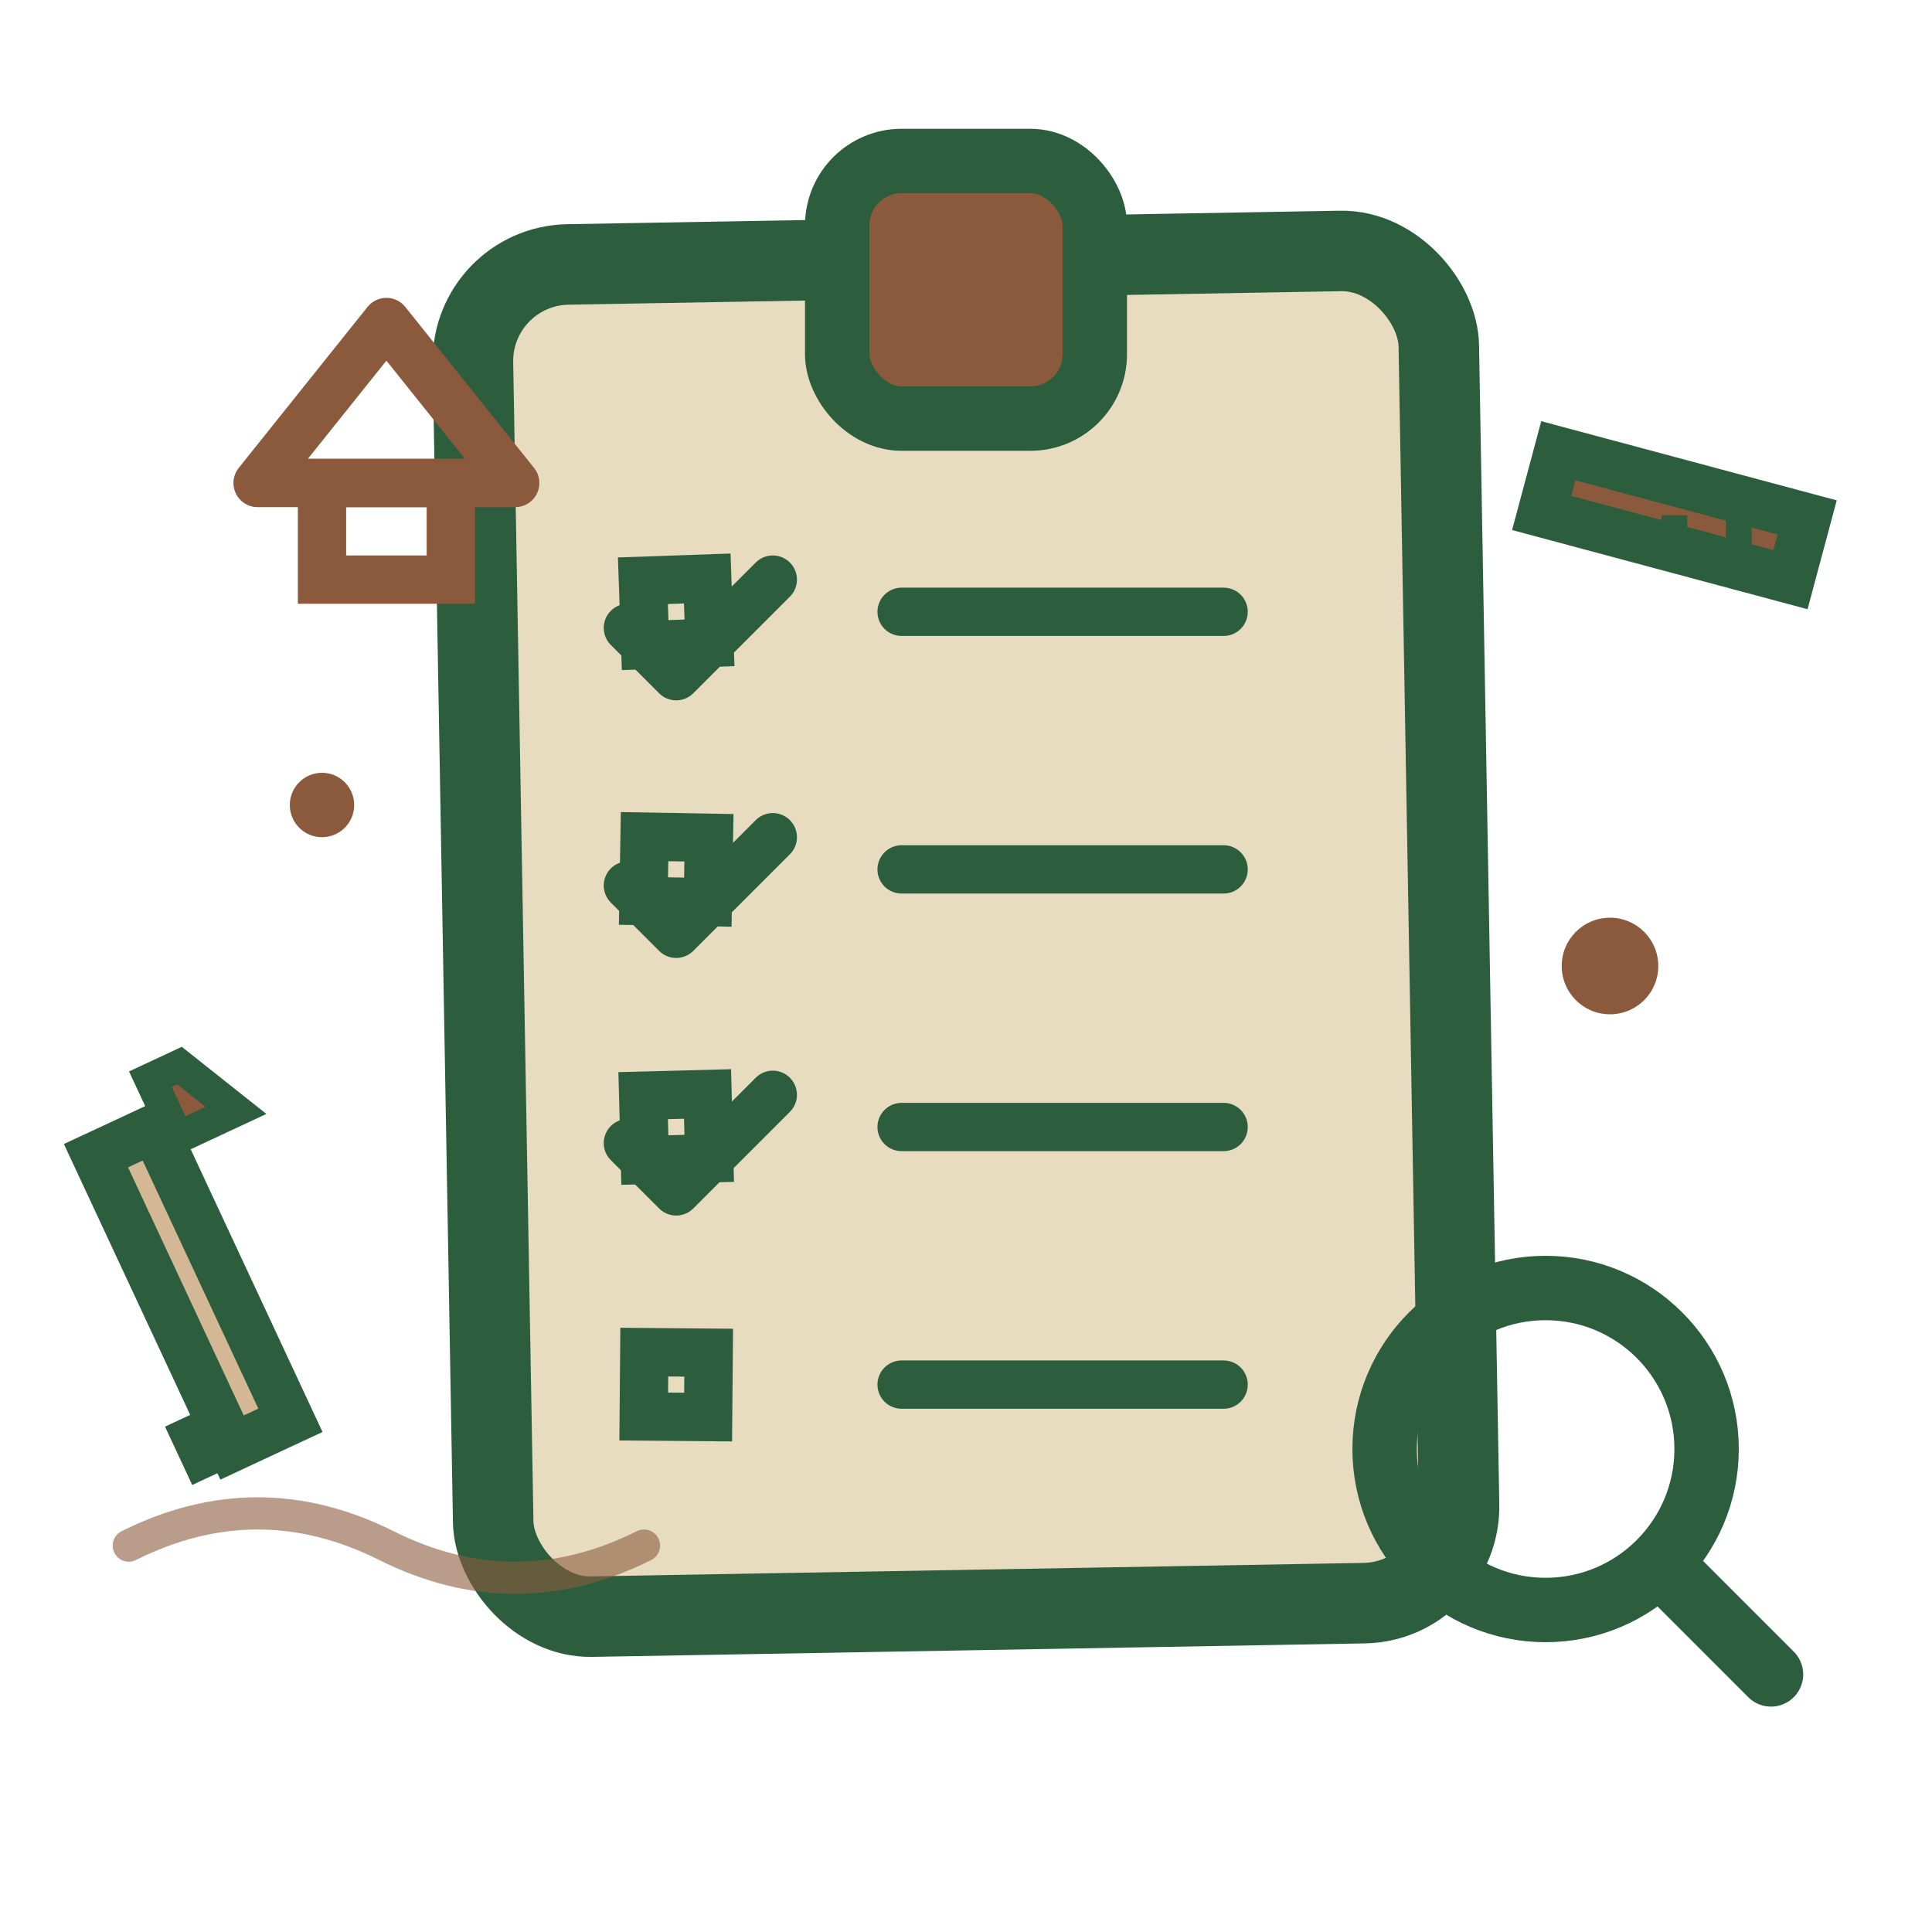 <svg width="60" height="60" viewBox="0 0 60 60" fill="none" xmlns="http://www.w3.org/2000/svg">
  <!-- Clipboard background -->
  <rect x="15" y="8" width="30" height="42" fill="#e8dcc0" stroke="#2c5e3e" 
        stroke-width="2.5" rx="3" transform="rotate(-1 30 29)"/>
  
  <!-- Clipboard clip -->
  <rect x="26" y="5" width="8" height="8" fill="#8b5a3c" stroke="#2c5e3e" 
        stroke-width="2" rx="2"/>
  
  <!-- Service items checklist -->
  <!-- Item 1 -->
  <rect x="20" y="18" width="2" height="2" fill="none" stroke="#2c5e3e" 
        stroke-width="1.5" transform="rotate(-2 21 19)"/>
  <path d="M19.5 19.5 L21 21 L24 18" stroke="#2c5e3e" stroke-width="1.5" 
        stroke-linecap="round" stroke-linejoin="round"/>
  <line x1="28" y1="19" x2="38" y2="19" stroke="#2c5e3e" stroke-width="1.5" 
        stroke-linecap="round"/>
  
  <!-- Item 2 -->
  <rect x="20" y="26" width="2" height="2" fill="none" stroke="#2c5e3e" 
        stroke-width="1.5" transform="rotate(1 21 27)"/>
  <path d="M19.5 27.5 L21 29 L24 26" stroke="#2c5e3e" stroke-width="1.5" 
        stroke-linecap="round" stroke-linejoin="round"/>
  <line x1="28" y1="27" x2="38" y2="27" stroke="#2c5e3e" stroke-width="1.5" 
        stroke-linecap="round"/>
  
  <!-- Item 3 -->
  <rect x="20" y="34" width="2" height="2" fill="none" stroke="#2c5e3e" 
        stroke-width="1.5" transform="rotate(-1.5 21 35)"/>
  <path d="M19.5 35.5 L21 37 L24 34" stroke="#2c5e3e" stroke-width="1.5" 
        stroke-linecap="round" stroke-linejoin="round"/>
  <line x1="28" y1="35" x2="38" y2="35" stroke="#2c5e3e" stroke-width="1.5" 
        stroke-linecap="round"/>
  
  <!-- Item 4 -->
  <rect x="20" y="42" width="2" height="2" fill="none" stroke="#2c5e3e" 
        stroke-width="1.5" transform="rotate(0.5 21 43)"/>
  <line x1="28" y1="43" x2="38" y2="43" stroke="#2c5e3e" stroke-width="1.5" 
        stroke-linecap="round"/>
  
  <!-- Tools around the clipboard -->
  <!-- Ruler -->
  <rect x="48" y="15" width="8" height="2" fill="#8b5a3c" stroke="#2c5e3e" 
        stroke-width="1.5" transform="rotate(15 52 16)"/>
  <line x1="50" y1="16" x2="50" y2="17" stroke="#2c5e3e" stroke-width="0.8"/>
  <line x1="52" y1="16" x2="52" y2="17" stroke="#2c5e3e" stroke-width="0.8"/>
  <line x1="54" y1="16" x2="54" y2="17" stroke="#2c5e3e" stroke-width="0.8"/>
  
  <!-- Pencil -->
  <rect x="5" y="35" width="2" height="10" fill="#d4b896" stroke="#2c5e3e" 
        stroke-width="1.5" transform="rotate(-25 6 40)"/>
  <polygon points="5,33 6,33 7,35 5,35" fill="#8b5a3c" stroke="#2c5e3e" 
           stroke-width="1" transform="rotate(-25 6 34)"/>
  <rect x="5.5" y="44" width="1" height="2" fill="#2c5e3e" transform="rotate(-25 6 45)"/>
  
  <!-- Magnifying glass -->
  <circle cx="48" cy="45" r="5" fill="none" stroke="#2c5e3e" stroke-width="2"/>
  <line x1="52" y1="49" x2="55" y2="52" stroke="#2c5e3e" stroke-width="2" 
        stroke-linecap="round"/>
  
  <!-- Architectural symbols -->
  <path d="M8 15 L12 10 L16 15 Z" fill="none" stroke="#8b5a3c" 
        stroke-width="1.5" stroke-linejoin="round"/>
  <rect x="10" y="15" width="4" height="3" fill="none" stroke="#8b5a3c" 
        stroke-width="1.5"/>
  
  <!-- Small decorative elements -->
  <circle cx="10" cy="25" r="1" fill="#8b5a3c"/>
  <circle cx="50" cy="30" r="1.5" fill="#8b5a3c"/>
  
  <!-- Hand-drawn wavy lines for texture -->
  <path d="M4 48 Q8 46 12 48 Q16 50 20 48" stroke="#8b5a3c" stroke-width="1" 
        fill="none" stroke-linecap="round" opacity="0.6"/>
</svg>
